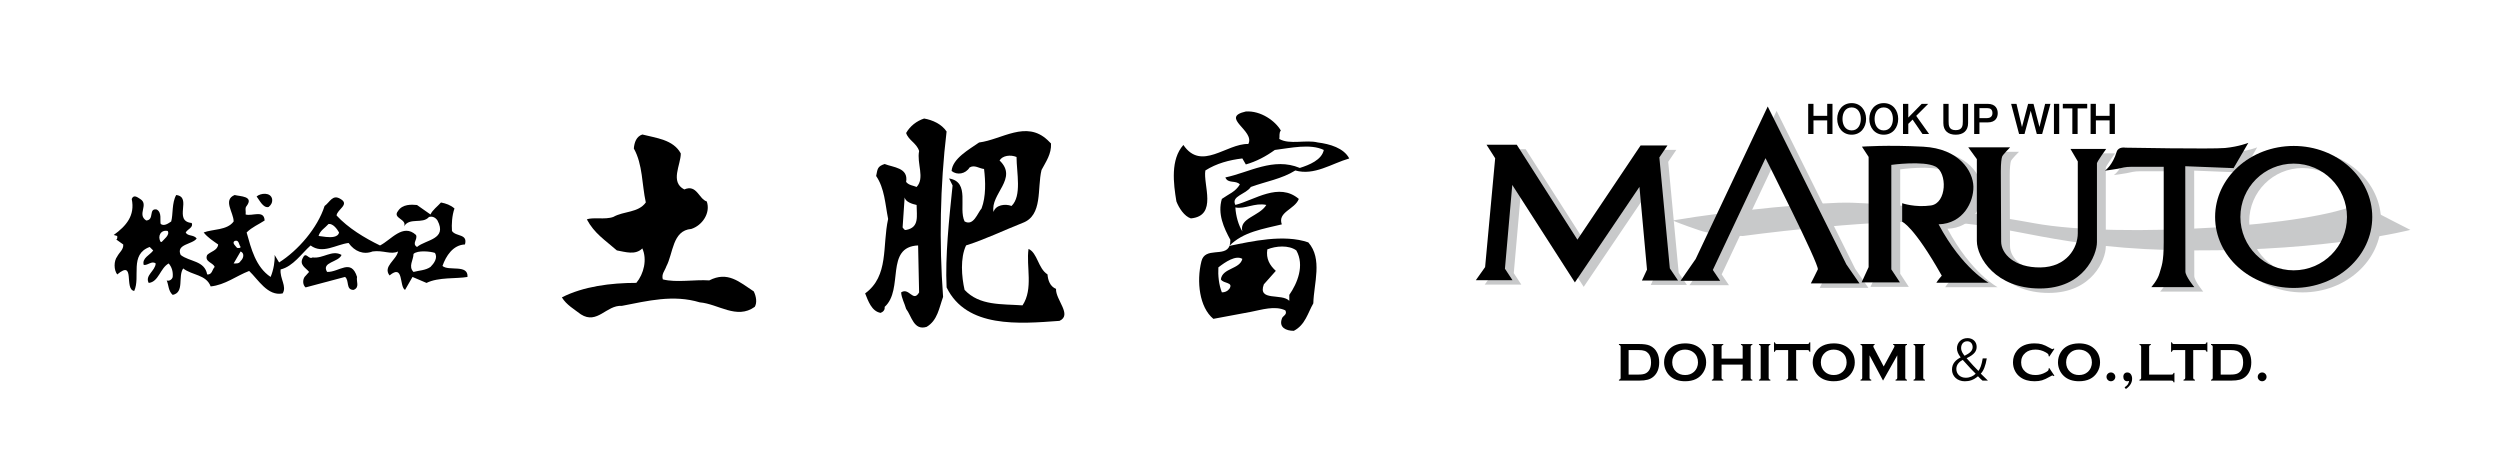 <?xml version="1.0" encoding="utf-8"?>
<!-- Generator: Adobe Illustrator 14.0.0, SVG Export Plug-In . SVG Version: 6.00 Build 43363)  -->
<!DOCTYPE svg PUBLIC "-//W3C//DTD SVG 1.1//EN" "http://www.w3.org/Graphics/SVG/1.1/DTD/svg11.dtd">
<svg version="1.1" id="レイヤー_1" xmlns="http://www.w3.org/2000/svg" xmlns:xlink="http://www.w3.org/1999/xlink" x="0px"
	 y="0px" width="445.223px" height="83.439px" viewBox="0 0 445.223 83.439" enable-background="new 0 0 445.223 83.439"
	 xml:space="preserve">
<path fill="#C8C9CA" d="M297.87,39.268c10.367-1.776,26.746-3.359,31.978-3.164c5.235,0.206,17.37,0.888,32.479,3.66
	c15.104,2.762,50.044,0.489,57.752-3.555c4.141,2.177,9.178,4.732,9.178,4.732s-14.313,3.752-38.795,3.653
	c-24.479-0.096-32.275-4.831-45.705-5.13c-13.428-0.305-34.356,2.563-34.356,2.563s-4.73,0-7.696-0.988
	C299.741,40.05,297.87,39.268,297.87,39.268"/>
<polygon fill="#C8C9CA" points="300.419,50.742 298.956,48.583 297.089,28.822 298.534,26.688 293.763,26.688 282.495,43.459 
	271.705,26.572 266.312,26.572 267.856,28.973 266.058,48.351 264.417,50.684 270.931,50.684 269.586,48.64 270.902,33.728 
	282.04,51.088 293.547,34.066 294.891,48.812 293.981,50.742 "/>
<path fill="#C8C9CA" d="M303.556,46.923l-2.688,3.873h7.047l-1.302-1.925l9.378-19.901c0,0,9.555,18.874,9.328,19.786
	c-0.11,0.283-1.25,2.506-1.25,2.506h8.67l-2.342-3.377l-14.005-28.131L303.556,46.923z"/>
<path fill="#C8C9CA" d="M333.173,26.908l1.193,1.833V48.35l-1.249,2.736h6.821l-1.531-2.332V30.16c0,0,5.686-0.8,7.838,0.28
	c2.168,1.083,2.056,6.543-0.793,6.938c-2.838,0.401-5.118-0.396-5.118-0.396v3.296c0,0,2.051,0.741,7.056,9.612
	c-0.624,0.688-0.967,1.252-0.967,1.252h9.324c0,0-4.664-2.449-8.929-10.408c4.382-0.112,6.255-3.989,6.202-6.712
	c-0.06-2.729-2.503-6.769-8.929-7.103C337.661,26.572,333.173,26.908,333.173,26.908"/>
<path fill="#C8C9CA" d="M352.11,27.033h7.449c0,0-1.309,1.303-1.427,1.638c-0.112,0.35-0.225,1.196-0.225,2.626
	c0,1.414,0.054,10.341,0.054,12.511c0,2.159,2.339,4.664,6.996,4.607c4.663-0.064,6.653-3.477,6.653-6.084V29.532l-1.305-2.22h6.36
	c0,0-1.646,2.281-1.646,2.555V43.92c0,2.276-2.386,8.248-10.17,8.248c-7.795,0-11.203-5.457-11.203-8.479V29.132L352.11,27.033z"/>
<path fill="#C8C9CA" d="M376.451,31.18c0,0,1.364-0.907,2.105-3.407c0.336-0.917,1.529-0.685,1.529-0.685s15.303,0.285,17.746,0.056
	c2.443-0.223,4.15-0.907,4.15-0.907l-2.617,4.496l-8.607-0.348c0,0,0.021,17.911,0.021,18.768c0,0.855,1.593,2.778,1.593,2.778
	H384.7c0,0,1.131-1.247,1.477-2.489c0.336-1.258,0.734-1.826,0.734-5.521V30.5h-5.801c-1.023,0-1.587,0.173-2.391,0.341
	C378.149,30.961,376.451,31.18,376.451,31.18"/>
<path fill="#C8C9CA" d="M400.562,39.428c0-5.246,4.25-9.501,9.499-9.501c5.241,0,9.493,4.255,9.493,9.501
	c0,5.249-4.252,9.495-9.493,9.495C404.812,48.924,400.562,44.677,400.562,39.428 M410.062,52.072
	c7.729,0,13.986-5.661,13.986-12.644c0-6.988-6.258-12.65-13.986-12.65c-7.727,0-13.993,5.662-13.993,12.65
	C396.069,46.411,402.337,52.072,410.062,52.072"/>
<polygon points="298.841,49.956 297.379,47.787 295.514,28.035 296.96,25.9 292.174,25.9 280.919,42.68 270.12,25.777 
	264.735,25.777 266.274,28.185 264.482,47.567 262.832,49.896 269.356,49.896 268.013,47.855 269.319,32.933 280.468,50.296 
	291.968,33.279 293.313,48.02 292.411,49.956 "/>
<path d="M301.976,46.131l-2.691,3.876h7.057l-1.307-1.928l9.383-19.912c0,0,9.551,18.883,9.322,19.799
	c-0.109,0.284-1.251,2.506-1.251,2.506h8.667l-2.336-3.381l-14.008-28.13L301.976,46.131z"/>
<path d="M331.589,26.117l1.193,1.828v19.623l-1.251,2.729h6.831l-1.539-2.327V29.364c0,0,5.686-0.791,7.846,0.288
	c2.167,1.081,2.054,6.536-0.795,6.941c-2.845,0.397-5.117-0.405-5.117-0.405v3.305c0,0,2.05,0.735,7.054,9.606
	c-0.629,0.688-0.97,1.258-0.97,1.258h9.328c0,0-4.664-2.447-8.927-10.409c4.376-0.114,6.252-3.987,6.2-6.71
	c-0.06-2.734-2.5-6.773-8.935-7.113C336.086,25.781,331.589,26.117,331.589,26.117"/>
<path d="M350.528,26.242h7.449c0,0-1.306,1.312-1.422,1.652c-0.117,0.339-0.228,1.19-0.228,2.609c0,1.421,0.055,10.354,0.055,12.518
	c0,2.156,2.333,4.659,6.999,4.608c4.663-0.062,6.65-3.473,6.65-6.088V28.745l-1.304-2.221h6.362c0,0-1.646,2.271-1.646,2.56v14.048
	c0,2.275-2.393,8.245-10.178,8.245c-7.787,0-11.21-5.457-11.21-8.475V28.344L350.528,26.242z"/>
<path d="M374.868,30.392c0,0,1.365-0.911,2.109-3.416c0.342-0.904,1.527-0.677,1.527-0.677s15.303,0.28,17.748,0.057
	c2.444-0.233,4.154-0.916,4.154-0.916l-2.626,4.5l-8.608-0.339c0,0,0.026,17.909,0.026,18.759c0,0.855,1.592,2.779,1.592,2.779
	h-7.674c0,0,1.133-1.243,1.475-2.491c0.345-1.258,0.744-1.825,0.744-5.517V29.706h-5.805c-1.026,0-1.596,0.18-2.384,0.348
	C376.57,30.173,374.868,30.392,374.868,30.392"/>
<path d="M398.989,38.637c0-5.245,4.25-9.5,9.494-9.5c5.245,0,9.489,4.255,9.489,9.5c0,5.243-4.244,9.504-9.489,9.504
	C403.239,48.141,398.989,43.881,398.989,38.637 M408.483,51.281c7.731,0,13.991-5.657,13.991-12.645
	c0-6.982-6.26-12.644-13.991-12.644c-7.732,0-13.996,5.661-13.996,12.644C394.487,45.625,400.751,51.281,408.483,51.281"/>
<polygon points="322.021,18.492 322.96,18.492 322.96,20.628 325.407,20.628 325.407,18.492 326.345,18.492 326.345,23.861 
	325.407,23.861 325.407,21.439 322.96,21.439 322.96,23.861 322.021,23.861 "/>
<path d="M332.329,21.177c0,1.533-0.961,2.812-2.569,2.812c-1.609,0-2.572-1.278-2.572-2.812c0-1.535,0.963-2.813,2.572-2.813
	C331.368,18.363,332.329,19.642,332.329,21.177 M328.128,21.177c0,1.03,0.48,2.046,1.632,2.046c1.149,0,1.633-1.016,1.633-2.046
	c0-1.029-0.482-2.047-1.633-2.047C328.608,19.13,328.128,20.147,328.128,21.177"/>
<path d="M338.048,21.177c0,1.533-0.963,2.812-2.573,2.812c-1.608,0-2.572-1.278-2.572-2.812c0-1.535,0.964-2.813,2.572-2.813
	C337.085,18.363,338.048,19.642,338.048,21.177 M333.845,21.177c0,1.03,0.479,2.046,1.629,2.046s1.633-1.016,1.633-2.046
	c0-1.029-0.481-2.047-1.633-2.047C334.323,19.13,333.845,20.147,333.845,21.177"/>
<polygon points="338.903,18.492 339.845,18.492 339.845,20.936 342.237,18.492 343.397,18.492 341.254,20.635 343.547,23.861 
	342.37,23.861 340.614,21.295 339.845,22.057 339.845,23.861 338.903,23.861 "/>
<path d="M346.087,18.492h0.939v3.127c0,0.725,0.045,1.559,1.263,1.559c1.22,0,1.268-0.834,1.268-1.559v-3.127h0.938v3.438
	c0,1.375-0.878,2.06-2.204,2.06c-1.321,0-2.202-0.685-2.202-2.06L346.087,18.492L346.087,18.492z"/>
<path d="M351.577,18.492h2.371c1.533,0,1.826,0.992,1.826,1.662c0,0.661-0.293,1.653-1.826,1.647h-1.432v2.06h-0.939V18.492z
	 M352.517,21.033h1.377c0.422,0,0.94-0.209,0.94-0.885c0-0.708-0.43-0.891-0.926-0.891h-1.393L352.517,21.033L352.517,21.033z"/>
<polygon points="358.159,18.492 359.114,18.492 360.085,22.599 360.101,22.599 361.185,18.492 362.144,18.492 363.198,22.599 
	363.212,22.599 364.216,18.492 365.169,18.492 363.686,23.861 362.731,23.861 361.657,19.754 361.642,19.754 360.544,23.861 
	359.573,23.861 "/>
<rect x="365.785" y="18.492" width="0.938" height="5.372"/>
<polygon points="367.364,18.492 371.71,18.492 371.71,19.303 370.001,19.303 370.001,23.861 369.063,23.861 369.063,19.303 
	367.364,19.303 "/>
<polygon points="372.312,18.492 373.253,18.492 373.253,20.628 375.697,20.628 375.697,18.492 376.638,18.492 376.638,23.861 
	375.697,23.861 375.697,21.439 373.253,21.439 373.253,23.861 372.312,23.861 "/>
<g>
	<path d="M288.617,67.279v-5.512c0-0.099-0.021-0.173-0.067-0.226c-0.045-0.051-0.122-0.092-0.237-0.123v-0.152h3.635
		c0.795,0,1.406,0.091,1.833,0.271c0.611,0.265,1.062,0.699,1.356,1.308c0.231,0.479,0.348,1.035,0.348,1.676
		c0,1.123-0.345,1.979-1.035,2.566c-0.29,0.248-0.629,0.426-1.018,0.532c-0.39,0.106-0.884,0.16-1.484,0.16h-3.635v-0.153
		c0.114-0.031,0.192-0.072,0.237-0.124C288.595,67.452,288.617,67.379,288.617,67.279z M290.039,66.707h1.787
		c0.569,0,0.999-0.078,1.285-0.233c0.614-0.334,0.922-0.984,0.922-1.951c0-0.7-0.165-1.236-0.497-1.608
		c-0.185-0.206-0.407-0.354-0.668-0.44c-0.262-0.087-0.609-0.133-1.042-0.133h-1.787V66.707z"/>
	<path d="M300.087,61.152c1.138,0,2.037,0.307,2.703,0.921c0.703,0.643,1.056,1.474,1.056,2.491c0,0.623-0.169,1.205-0.507,1.746
		c-0.658,1.057-1.739,1.585-3.241,1.585c-1.128,0-2.023-0.309-2.688-0.921c-0.355-0.328-0.628-0.722-0.812-1.181
		c-0.162-0.402-0.244-0.828-0.244-1.272c0-0.652,0.168-1.248,0.502-1.789C297.494,61.697,298.571,61.172,300.087,61.152z
		 M300.092,62.26c-0.62,0-1.139,0.184-1.553,0.553c-0.49,0.436-0.734,1.006-0.734,1.711c0,0.706,0.244,1.275,0.734,1.712
		c0.414,0.368,0.936,0.553,1.562,0.553c0.628,0,1.146-0.185,1.559-0.553c0.244-0.22,0.433-0.488,0.562-0.806
		c0.114-0.283,0.172-0.575,0.172-0.877c0-0.738-0.244-1.318-0.734-1.74C301.241,62.45,300.72,62.266,300.092,62.26z"/>
	<path d="M310.35,64.937h-3.757v2.349c0,0.095,0.022,0.169,0.069,0.221c0.046,0.054,0.125,0.095,0.236,0.122v0.153h-2.033v-0.153
		c0.115-0.031,0.193-0.072,0.238-0.124c0.045-0.051,0.066-0.124,0.066-0.219v-5.521c0-0.097-0.021-0.169-0.066-0.222
		c-0.045-0.051-0.123-0.092-0.238-0.123v-0.152h2.033v0.152c-0.115,0.028-0.194,0.068-0.238,0.121
		c-0.045,0.054-0.067,0.127-0.067,0.224v2.1h3.757v-2.1c0-0.097-0.022-0.17-0.067-0.224c-0.044-0.053-0.123-0.093-0.238-0.121
		v-0.152h2.033v0.152c-0.115,0.031-0.194,0.072-0.238,0.123c-0.045,0.053-0.066,0.125-0.066,0.222v5.521
		c0,0.095,0.021,0.168,0.066,0.219c0.044,0.052,0.123,0.093,0.238,0.124v0.153h-2.033v-0.153c0.111-0.027,0.189-0.068,0.236-0.122
		c0.046-0.052,0.069-0.126,0.069-0.221V64.937z"/>
	<path d="M313.557,67.279v-5.516c0-0.097-0.022-0.169-0.067-0.222c-0.045-0.051-0.123-0.092-0.238-0.123v-0.152h2.033v0.152
		c-0.115,0.028-0.194,0.068-0.238,0.121c-0.045,0.054-0.066,0.127-0.066,0.224v5.516c0,0.1,0.021,0.175,0.068,0.227
		c0.047,0.054,0.125,0.095,0.236,0.122v0.153h-2.033v-0.153c0.115-0.031,0.193-0.072,0.238-0.124
		C313.535,67.453,313.557,67.379,313.557,67.279z"/>
	<path d="M319.875,62.34v4.939c0,0.1,0.022,0.174,0.066,0.225c0.045,0.052,0.124,0.093,0.239,0.124v0.153h-2.033v-0.153
		c0.114-0.031,0.192-0.072,0.238-0.124c0.045-0.051,0.065-0.125,0.065-0.225V62.34h-2.022c-0.096,0-0.168,0.022-0.22,0.066
		c-0.051,0.043-0.092,0.123-0.124,0.24h-0.152V60.96h0.152c0.034,0.116,0.077,0.196,0.126,0.24c0.051,0.043,0.122,0.065,0.218,0.065
		h5.465c0.099,0,0.174-0.022,0.225-0.065c0.051-0.044,0.092-0.124,0.123-0.24h0.153v1.687h-0.153
		c-0.031-0.117-0.072-0.197-0.123-0.24c-0.051-0.044-0.126-0.066-0.225-0.066H319.875z"/>
	<path d="M326.558,61.152c1.137,0,2.038,0.307,2.703,0.921c0.702,0.643,1.056,1.474,1.056,2.491c0,0.623-0.169,1.205-0.507,1.746
		c-0.658,1.057-1.739,1.585-3.242,1.585c-1.127,0-2.023-0.309-2.688-0.921c-0.356-0.328-0.628-0.722-0.812-1.181
		c-0.162-0.402-0.244-0.828-0.244-1.272c0-0.652,0.168-1.248,0.502-1.789C323.966,61.697,325.043,61.172,326.558,61.152z
		 M326.563,62.26c-0.621,0-1.14,0.184-1.554,0.553c-0.489,0.436-0.735,1.006-0.735,1.711c0,0.706,0.246,1.275,0.735,1.712
		c0.414,0.368,0.935,0.553,1.562,0.553s1.146-0.185,1.558-0.553c0.245-0.22,0.435-0.488,0.563-0.806
		c0.114-0.283,0.172-0.575,0.172-0.877c0-0.738-0.245-1.318-0.735-1.74C327.712,62.45,327.19,62.266,326.563,62.26z"/>
	<path d="M335.349,67.781l-2.402-4.5v3.998c0,0.1,0.021,0.174,0.066,0.225c0.045,0.052,0.124,0.093,0.237,0.124v0.153h-1.914v-0.153
		c0.115-0.031,0.194-0.072,0.239-0.124c0.044-0.051,0.067-0.125,0.067-0.225v-5.516c0-0.097-0.023-0.169-0.067-0.222
		c-0.045-0.051-0.124-0.092-0.239-0.123v-0.152h2.513v0.152c-0.15,0.037-0.226,0.125-0.226,0.263c0,0.063,0.022,0.137,0.066,0.22
		l1.776,3.367l1.802-3.311c0.08-0.146,0.119-0.254,0.119-0.319c0-0.131-0.079-0.203-0.238-0.22v-0.152h2.463v0.152
		c-0.114,0.031-0.193,0.072-0.238,0.123c-0.045,0.053-0.065,0.125-0.065,0.222v5.516c0,0.1,0.021,0.174,0.065,0.225
		c0.045,0.052,0.124,0.093,0.238,0.124v0.153h-2.033v-0.153c0.111-0.027,0.19-0.068,0.236-0.122
		c0.047-0.052,0.068-0.127,0.068-0.227v-3.998L335.349,67.781z"/>
	<path d="M341.087,67.279v-5.516c0-0.097-0.021-0.169-0.065-0.222c-0.045-0.051-0.125-0.092-0.239-0.123v-0.152h2.033v0.152
		c-0.114,0.028-0.194,0.068-0.239,0.121c-0.044,0.054-0.066,0.127-0.066,0.224v5.516c0,0.1,0.023,0.175,0.069,0.227
		c0.046,0.054,0.124,0.095,0.236,0.122v0.153h-2.033v-0.153c0.114-0.031,0.194-0.072,0.239-0.124
		C341.064,67.453,341.087,67.379,341.087,67.279z"/>
	<path d="M353.058,67.781c-0.254-0.226-0.498-0.44-0.802-0.773c-0.793,0.677-1.517,0.892-2.348,0.892
		c-1.311,0-2.279-0.871-2.279-2.084c0-1.096,0.704-1.74,1.535-2.161v-0.029c-0.449-0.558-0.653-1.114-0.653-1.585
		c0-0.929,0.684-1.828,1.887-1.828c0.949,0,1.624,0.646,1.624,1.545c0,0.792-0.432,1.39-1.771,2.024v0.029
		c0.804,0.929,1.633,1.818,2.084,2.249c0.322-0.42,0.566-1.046,0.763-2.229h0.725c-0.215,1.302-0.567,2.19-1.066,2.71
		c0.431,0.42,0.861,0.852,1.271,1.242L353.058,67.781L353.058,67.781z M351.845,66.549c-0.312-0.283-1.32-1.34-2.299-2.454
		c-0.431,0.225-1.145,0.713-1.145,1.604c0,0.939,0.714,1.574,1.683,1.574C350.828,67.271,351.454,66.959,351.845,66.549z
		 M349.253,61.961c0,0.598,0.313,1.009,0.617,1.398c0.86-0.43,1.438-0.852,1.438-1.545c0-0.489-0.273-1.037-0.97-1.037
		C349.605,60.777,349.253,61.375,349.253,61.961z"/>
	<path d="M364.957,65.543l0.907,1.357l-0.125,0.086c-0.088-0.082-0.162-0.124-0.219-0.124c-0.059,0-0.22,0.076-0.482,0.229
		c-0.547,0.315-1.008,0.528-1.381,0.64c-0.375,0.108-0.818,0.165-1.334,0.165c-1.027,0-1.871-0.243-2.529-0.73
		c-0.389-0.283-0.692-0.635-0.916-1.055c-0.258-0.479-0.387-1.01-0.387-1.589c0-0.789,0.23-1.476,0.691-2.058
		c0.692-0.875,1.741-1.312,3.145-1.312c0.516,0,0.958,0.055,1.327,0.162s0.831,0.321,1.384,0.64
		c0.265,0.149,0.425,0.225,0.482,0.225c0.057,0,0.131-0.041,0.219-0.123l0.125,0.086l-0.907,1.358l-0.129-0.086
		c0.007-0.051,0.01-0.093,0.01-0.128c0-0.092-0.04-0.179-0.118-0.259c-0.079-0.081-0.223-0.178-0.426-0.293
		c-0.562-0.316-1.16-0.476-1.789-0.476c-0.744,0-1.338,0.187-1.78,0.558c-0.521,0.436-0.782,1.005-0.782,1.707
		c0,0.703,0.261,1.271,0.782,1.707c0.442,0.371,1.036,0.558,1.78,0.558c0.629,0,1.228-0.159,1.789-0.478
		c0.203-0.114,0.347-0.212,0.426-0.293c0.078-0.081,0.118-0.168,0.118-0.261c0-0.034-0.003-0.075-0.01-0.125L364.957,65.543z"/>
	<path d="M370.237,61.152c1.137,0,2.037,0.307,2.703,0.921c0.703,0.643,1.055,1.474,1.055,2.491c0,0.623-0.168,1.205-0.506,1.746
		c-0.659,1.057-1.74,1.585-3.242,1.585c-1.127,0-2.022-0.309-2.688-0.921c-0.356-0.328-0.628-0.722-0.812-1.181
		c-0.162-0.402-0.244-0.828-0.244-1.272c0-0.652,0.168-1.248,0.502-1.789C367.645,61.697,368.722,61.172,370.237,61.152z
		 M370.242,62.26c-0.621,0-1.139,0.184-1.553,0.553c-0.49,0.436-0.735,1.006-0.735,1.711c0,0.706,0.245,1.275,0.735,1.712
		c0.414,0.368,0.935,0.553,1.562,0.553c0.628,0,1.146-0.185,1.56-0.553c0.244-0.22,0.433-0.488,0.562-0.806
		c0.115-0.283,0.172-0.575,0.172-0.877c0-0.738-0.244-1.318-0.733-1.74C371.392,62.45,370.87,62.266,370.242,62.26z"/>
	<path d="M375.929,66.33c0.219,0,0.403,0.076,0.555,0.229c0.151,0.152,0.228,0.34,0.228,0.559c0,0.213-0.077,0.396-0.23,0.549
		c-0.154,0.153-0.338,0.229-0.551,0.229c-0.218,0-0.401-0.077-0.556-0.231c-0.151-0.153-0.229-0.34-0.229-0.557
		c0-0.213,0.076-0.396,0.227-0.546C375.523,66.41,375.708,66.333,375.929,66.33z"/>
	<path d="M378.366,68.974c0.262-0.171,0.449-0.339,0.564-0.501c0.112-0.162,0.194-0.372,0.241-0.63
		c-0.151,0.034-0.264,0.053-0.334,0.053c-0.209,0-0.379-0.073-0.506-0.22c-0.127-0.147-0.189-0.339-0.189-0.572
		c0-0.236,0.063-0.424,0.192-0.563c0.129-0.139,0.3-0.21,0.514-0.21c0.286,0,0.506,0.117,0.657,0.354
		c0.136,0.213,0.201,0.467,0.201,0.764c0,0.699-0.371,1.312-1.112,1.832L378.366,68.974z"/>
	<path d="M382.738,66.707h4.004c0.099,0,0.173-0.021,0.224-0.065c0.052-0.045,0.094-0.125,0.125-0.239h0.152v1.685h-0.152
		c-0.031-0.113-0.073-0.192-0.125-0.237c-0.051-0.045-0.125-0.066-0.224-0.066h-5.73V67.63c0.114-0.031,0.192-0.072,0.237-0.124
		c0.045-0.051,0.067-0.125,0.067-0.225v-5.512c0-0.099-0.022-0.173-0.067-0.226c-0.045-0.051-0.123-0.092-0.237-0.123v-0.152h2.032
		v0.152c-0.114,0.028-0.193,0.068-0.237,0.121c-0.046,0.054-0.067,0.129-0.067,0.228L382.738,66.707L382.738,66.707z"/>
	<path d="M390.589,62.34v4.939c0,0.1,0.021,0.174,0.066,0.225c0.045,0.052,0.124,0.093,0.238,0.124v0.153h-2.033v-0.153
		c0.115-0.031,0.194-0.072,0.238-0.124c0.045-0.051,0.066-0.125,0.066-0.225V62.34h-2.022c-0.096,0-0.169,0.022-0.221,0.066
		c-0.051,0.043-0.092,0.123-0.123,0.24h-0.152V60.96h0.152c0.034,0.116,0.076,0.196,0.126,0.24c0.051,0.043,0.122,0.065,0.218,0.065
		h5.464c0.1,0,0.174-0.022,0.225-0.065c0.051-0.044,0.092-0.124,0.124-0.24h0.153v1.687h-0.153c-0.032-0.117-0.073-0.197-0.124-0.24
		c-0.051-0.044-0.125-0.066-0.225-0.066H390.589z"/>
	<path d="M394.062,67.279v-5.512c0-0.099-0.022-0.173-0.067-0.226c-0.045-0.051-0.123-0.092-0.238-0.123v-0.152h3.635
		c0.796,0,1.406,0.091,1.833,0.271c0.611,0.265,1.063,0.699,1.356,1.308c0.232,0.479,0.348,1.035,0.348,1.676
		c0,1.123-0.345,1.979-1.035,2.566c-0.29,0.248-0.629,0.426-1.018,0.532s-0.883,0.16-1.484,0.16h-3.635v-0.153
		c0.115-0.031,0.193-0.072,0.238-0.124C394.04,67.452,394.062,67.379,394.062,67.279z M395.484,66.707h1.787
		c0.568,0,0.998-0.078,1.284-0.233c0.614-0.334,0.922-0.984,0.922-1.951c0-0.7-0.165-1.236-0.496-1.608
		c-0.186-0.206-0.407-0.354-0.669-0.44s-0.608-0.133-1.041-0.133h-1.787V66.707z"/>
	<path d="M402.862,66.33c0.219,0,0.403,0.076,0.556,0.229c0.151,0.152,0.229,0.34,0.229,0.559c0,0.213-0.078,0.396-0.232,0.549
		c-0.154,0.153-0.338,0.229-0.551,0.229c-0.217,0-0.4-0.077-0.555-0.231c-0.153-0.153-0.229-0.34-0.229-0.557
		c0-0.213,0.076-0.396,0.227-0.546C402.458,66.41,402.642,66.333,402.862,66.33z"/>
</g>
<g>
	<path d="M47.838,36.86c0.444-0.354,0.709-0.8,0.622-1.424c-0.267-1.244-2.046-1.066-2.759-0.446
		C46.145,35.525,46.86,37.128,47.838,36.86"/>
	<g>
		<path d="M126.313,49.936c-2.58-0.181-5.871,0.442-8.274-0.181c-0.266-0.976,0.354-1.51,0.623-2.311
			c1.244-2.313,1.066-6.408,4.45-6.672c1.956-0.624,3.468-2.847,2.757-4.895c-1.423-0.443-1.779-3.114-4.004-2.139
			c-2.581-1.334-0.623-4.36-0.623-6.405c-1.337-2.493-4.45-2.756-6.852-3.381c-1.066,0.358-1.423,1.425-1.511,2.493
			c1.602,2.843,1.422,6.403,2.133,9.607c-1.334,1.87-3.913,1.513-5.784,2.579c-1.423,0.536-3.737,0-4.714,0.445
			c1.333,2.494,3.201,3.65,5.339,5.518c1.512,0.268,3.293,0.89,4.538-0.354c0.89,1.954,0.269,4.537-1.066,6.136
			c-4.54,0-9.433,0.627-13.26,2.584c0.803,1.333,2.226,2.132,3.381,3.021c2.936,1.871,4.539-1.688,7.298-1.51
			c4.627-0.892,9.162-2.05,13.88-0.624c3.29,0.271,6.583,3.113,9.787,0.8c0.442-0.713,0.269-1.864-0.176-2.755
			C131.653,50.2,129.607,48.246,126.313,49.936"/>
		<path d="M186.548,48.866c-1.688-1.067-1.777-3.828-3.378-4.538c-0.443,3.113,0.891,7.119-1.069,10.054
			c-3.736-0.267-7.649,0.092-10.317-2.755c-0.535-2.313-0.804-5.697,0.266-7.923c3.378-1.063,6.675-2.667,10.052-4.001
			c3.649-1.337,2.584-6.141,3.383-9.43c0.802-1.514,1.781-2.85,1.691-4.719l-0.627-0.621c-3.821-3.558-8.094-0.09-12.187,0.443
			c-1.78,1.245-4.717,2.848-4.894,5.072c0.98,0.799,2.491,0.535,3.203-0.622c0.891-0.534,1.69,0.176,2.58,0.267
			c0.267,2.225,0.356,4.896-0.445,7.027c-0.713,0.8-1.422,3.204-3.022,2.313c-1.158-2.403,1.065-7.028-2.761-7.651l0.623,1.244
			c-0.623,5.964-1.334,12.635-1.066,18.156c3.56,7.295,12.902,6.491,20.109,5.959c2.311-1.066-0.714-3.736-0.622-5.695
			C186.995,51.001,186.638,49.933,186.548,48.866 M178.01,28.579c0.53-0.891,1.957-1.065,3.025-0.622
			c0,2.762,0.979,6.94-0.891,8.722c-1.158-0.444-2.85-0.177-3.203,1.067C176.315,34.543,181.391,31.784,178.01,28.579"/>
		<path d="M168.577,23.42c-0.891-1.334-2.492-2.046-4.002-2.313c-1.334,0.443-2.494,1.334-3.204,2.579
			c0.444,1.335,1.869,1.78,2.313,3.205c-0.444,2.225,1.065,4.804-0.444,6.406c-0.625-0.269-1.336-0.269-1.869-0.888
			c0.444-2.581-2.314-2.581-3.824-3.203c-1.335,0.444-1.249,0.892-1.515,2.134c1.515,2.226,1.601,4.984,2.135,7.651
			c-1.065,4.804,0.177,10.145-4.094,13.259c0.534,1.334,1.159,3.201,2.759,3.47c0.444-0.18,0.8-0.532,0.714-1.066
			c3.469-3.115,0-10.678,5.959-10.948l0.179,8.37c-1.068,1.863-1.78-0.979-3.204,0c0.088,1.063,0.625,1.953,0.891,2.932
			c0.979,1.247,1.334,3.914,3.648,3.204c1.956-1.156,2.225-3.382,2.936-5.338C167.244,43.174,167.418,33.118,168.577,23.42
			 M161.371,40.949c-0.355,0.086-0.444-0.268-0.627-0.444l0.361-5.338c0.175,0.802,1.334,1.157,2.135,1.335
			C163.24,38.456,163.774,40.505,161.371,40.949"/>
		<path d="M78.801,47.361c0.624-1.78,1.868-3.739,4.003-3.827c0.536-1.957-1.601-1.337-2.312-2.401
			c-0.088-1.157,0-2.761,0.446-4.005c-0.712-0.623-1.514-0.891-2.403-1.068c-0.624,0.71-1.515,1.334-1.869,2.135l-2.402-1.688
			c-0.979-0.093-2.58-0.182-3.381,1.068c-1.067,1.335,1.691,1.421,1.066,2.755c0.979-1.689,3.292-0.354,4.449-1.689
			c0.622-0.177,1.158,0.092,1.513,0.625c1.78,3.381-2.045,3.381-3.647,4.716c-0.979-0.623,0.178-1.335-0.179-2.137
			c-2.312-2.136-4.445,0.89-6.407,1.87c-2.757-1.335-5.692-3.114-7.739-5.34c0.09-1.068,2.401-1.959,0.712-2.937
			c-1.425-0.891-1.869,0.534-2.848,1.249c-1.245,3.914-4.715,7.919-8.098,10.052l-0.8-1.334c0.088,0.979-0.176,2.669-0.711,3.917
			c-2.67-1.78-3.471-5.072-4.273-7.921c0.981-0.979,2.138-1.422,3.206-2.134c-0.09-1.959-2.225-0.714-3.382-1.069
			c0.088-0.536-0.178-1.156,0.176-1.51c1.334-1.781-1.155-1.695-2.133-1.959c-2.137,0.89-0.178,3.115-0.178,4.714
			c-1.156,1.602-3.737,1.333-5.338,1.958c0.71,0.889,1.689,1.515,2.581,2.137c-0.093,1.069-1.336,1.244-1.958,1.867
			c-0.534,1.246,1.067,1.334,1.334,2.137c-0.444,0.444-0.444,1.422-1.334,1.335c-0.446-2.491-3.115-2.226-4.715-3.472
			c-0.891-1.959,2.134-1.867,2.846-2.934c-0.534-0.715-1.603-0.36-1.955-1.07c0.354-0.625,1.421-0.89,1.064-1.69
			c-3.379-0.354,0.179-4.627-2.755-4.981c-0.803,1.423-0.534,3.469-0.891,4.714c-0.534,0.357-1.247,0.889-1.869,0.444
			c-0.177-0.62,0.268-2.043-0.712-2.58c-1.513-0.267-0.356,1.872-1.869,1.959c-1.69-1.069,0.532-2.851-1.067-3.828
			c-0.446-0.267-1.156-0.891-1.512,0c0.621,2.937-0.979,4.808-3.204,6.406l0.622,0.181c0,0.175,0.088,0.532-0.177,0.622l1.246,0.891
			c0.09,0.888-0.712,1.422-1.069,2.132c-0.622,0.806-0.622,2.403,0,3.206c3.292-2.76,1.159,2.668,3.025,2.938
			c1.159-2.493-0.889-6.499,2.759-7.833l0.624,0.625c-0.536,0.798-2.048,1.334-1.689,2.578c0.8,0.09,1.423-0.801,2.134-0.265
			c-0.089,1.334-1.958,2.134-1.246,3.468c1.781-0.179,2.047-2.669,3.56-3.468c0.534,0.621,0.803,1.42,0.713,2.401
			c-0.09,0.443-0.625,0.799-1.068,0.623c0.355,0.801,0.268,1.87,1.068,2.576c2.135-0.442,0.889-3.291,1.868-4.712
			c1.603,1.245,4.093,1.066,4.894,3.202c2.582-0.267,4.54-1.867,6.852-2.757c1.604,1.511,3.292,4.534,5.96,4.004
			c0.803-1.247-0.532-2.669-0.354-4.272c2.225-0.535,3.735-2.845,5.339-4.271c2.135,1.601,4.538-0.178,6.763-0.445
			c1.065,1.512,2.667,2.135,4.27,1.512c1.87-0.268,3.295,0.623,4.539,0c-0.269,1.513-2.759,2.668-1.513,4.272
			c2.579-2.134,1.69,1.957,2.757,2.579l1.333-2.312l2.493,1.066c2.138-1.066,5.338-0.714,7.296-1.066
			C83.428,47.004,79.869,48.338,78.801,47.361 M28.795,43.088h-0.176c-0.624-0.98,0-2.225,1.245-1.955
			C30.307,41.842,29.153,42.644,28.795,43.088 M41.787,42.912c0.8-0.268,0.712,0.623,1.068,1.067
			c-0.09,0.268-0.355,0.177-0.625,0.177C41.965,43.803,41.252,43.267,41.787,42.912 M42.855,46.472
			c-0.269,0.531-0.8,0.445-1.246,0.445l1.246-2.139C43.654,45.137,43.299,46.113,42.855,46.472 M58.071,42.198l-1.337-0.175
			c0.266-0.981,1.157-1.425,1.781-2.139c0.8-0.087,1.513,0.89,1.866,1.514C60.206,42.286,58.959,42.286,58.071,42.198
			 M76.666,47.538c-0.891,0.624-2.046,0.624-3.024,0.892c-0.978-0.981,0-2.138,0-3.206c0.71-0.712,3.114-0.444,3.825-0.177
			C78,45.938,77.288,46.917,76.666,47.538"/>
		<path d="M63.586,49.316c-1.065-3.381-3.203-0.803-5.339-0.892c-1.065-1.777,2.047-1.689,2.58-3.023
			c-1.689-0.979-3.29,0.71-5.161,0.444c-0.71,0.443-1.154-1.068-1.688,0c-0.801,1.335,0.534,1.87,1.066,2.581l-0.8,0.891
			c-0.355,0.531-0.355,1.423,0.177,1.869l7.028-1.869c0.802,0.625,0.09,2.312,1.515,2.312
			C64.118,51.186,63.408,50.117,63.586,49.316"/>
		<path d="M231.306,35.427c-3.56-3.021-7.833,0.178-11.301,1.067c-0.802-1.601,1.867-1.867,2.756-3.201
			c2.672-0.979,5.516-1.425,7.921-2.935c3.378,0.973,6.492-1.249,9.605-2.139c-0.974-1.867-3.469-2.58-5.602-2.848
			c-2.138-0.533-4.985,0.446-6.854-0.623c0.09-0.444-0.086-1.065,0.269-1.51c-0.979-1.695-3.56-3.56-6.229-3.383
			c-4.719,1.067,1.69,3.383,0.444,5.784c-3.913-0.09-8.362,4.894-11.567,0.178c-2.312,2.581-1.779,6.851-1.244,10.052
			c0.444,1.159,1.421,2.671,2.579,3.025c4.806-0.444,2.137-6.046,2.58-8.537c1.959-1.249,4.271-1.872,6.585-2.139l0.623,1.069
			c1.869-0.536,3.561-1.424,5.16-2.581c2.848-0.355,6.318-1.159,8.723,0c-0.36,1.778-2.586,2.669-4.271,3.203
			c-4.716-1.957-8.989,0.801-13.258,1.69c0.444,1.157,1.867,0.443,2.581,1.247c-0.801,1.334-1.957,1.688-3.206,2.577
			c-0.801,2.668,0.357,5.163,1.515,7.296c0.01,0.432-0.047,0.765-0.146,1.038c2.403-2.464,6.031-2.998,9.308-3.797
			C227.477,37.742,230.592,37.298,231.306,35.427 M221.25,41.211c-0.713-1.155-1.157-2.759-1.244-4.271
			c1.688,0.357,3.468-0.888,5.517-0.444C224.273,38.542,220.629,38.81,221.25,41.211"/>
		<path d="M218.962,43.786c-0.782,2.059-4.38,0.097-5.007,2.766c-0.89,3.558-0.359,8.186,2.133,10.231l6.674-1.246
			c1.87-0.355,4.271-1.155,6.14-0.268c0.446,0.801-0.535,0.977-0.625,1.514c-0.529,1.512,0.713,2.133,2.139,2.133
			c2.047-1.063,2.492-3.199,3.471-4.895c0.091-3.56,1.689-7.917-0.891-10.853C228.646,41.66,222.879,42.986,218.962,43.786
			 M217.424,49.752c0.443,0.802,2.314,0.444,1.511,1.69c-0.354,0.444-0.801,0.625-1.334,0.625c-0.532-1.337-0.709-3.022-0.622-4.448
			c1.247-0.979,3.114-2.224,4.271-1.515C220.803,47.974,217.69,47.71,217.424,49.752 M229.611,52.512v1.065
			c-1.335-1.42-5.693,0.178-4.535-2.938l2.133-2.4c-1.067-0.975-1.778-2.136-1.512-3.826c1.512-0.624,3.827-0.8,5.162,0.182
			C232.37,47.266,231.036,50.463,229.611,52.512"/>
	</g>
</g>
</svg>
